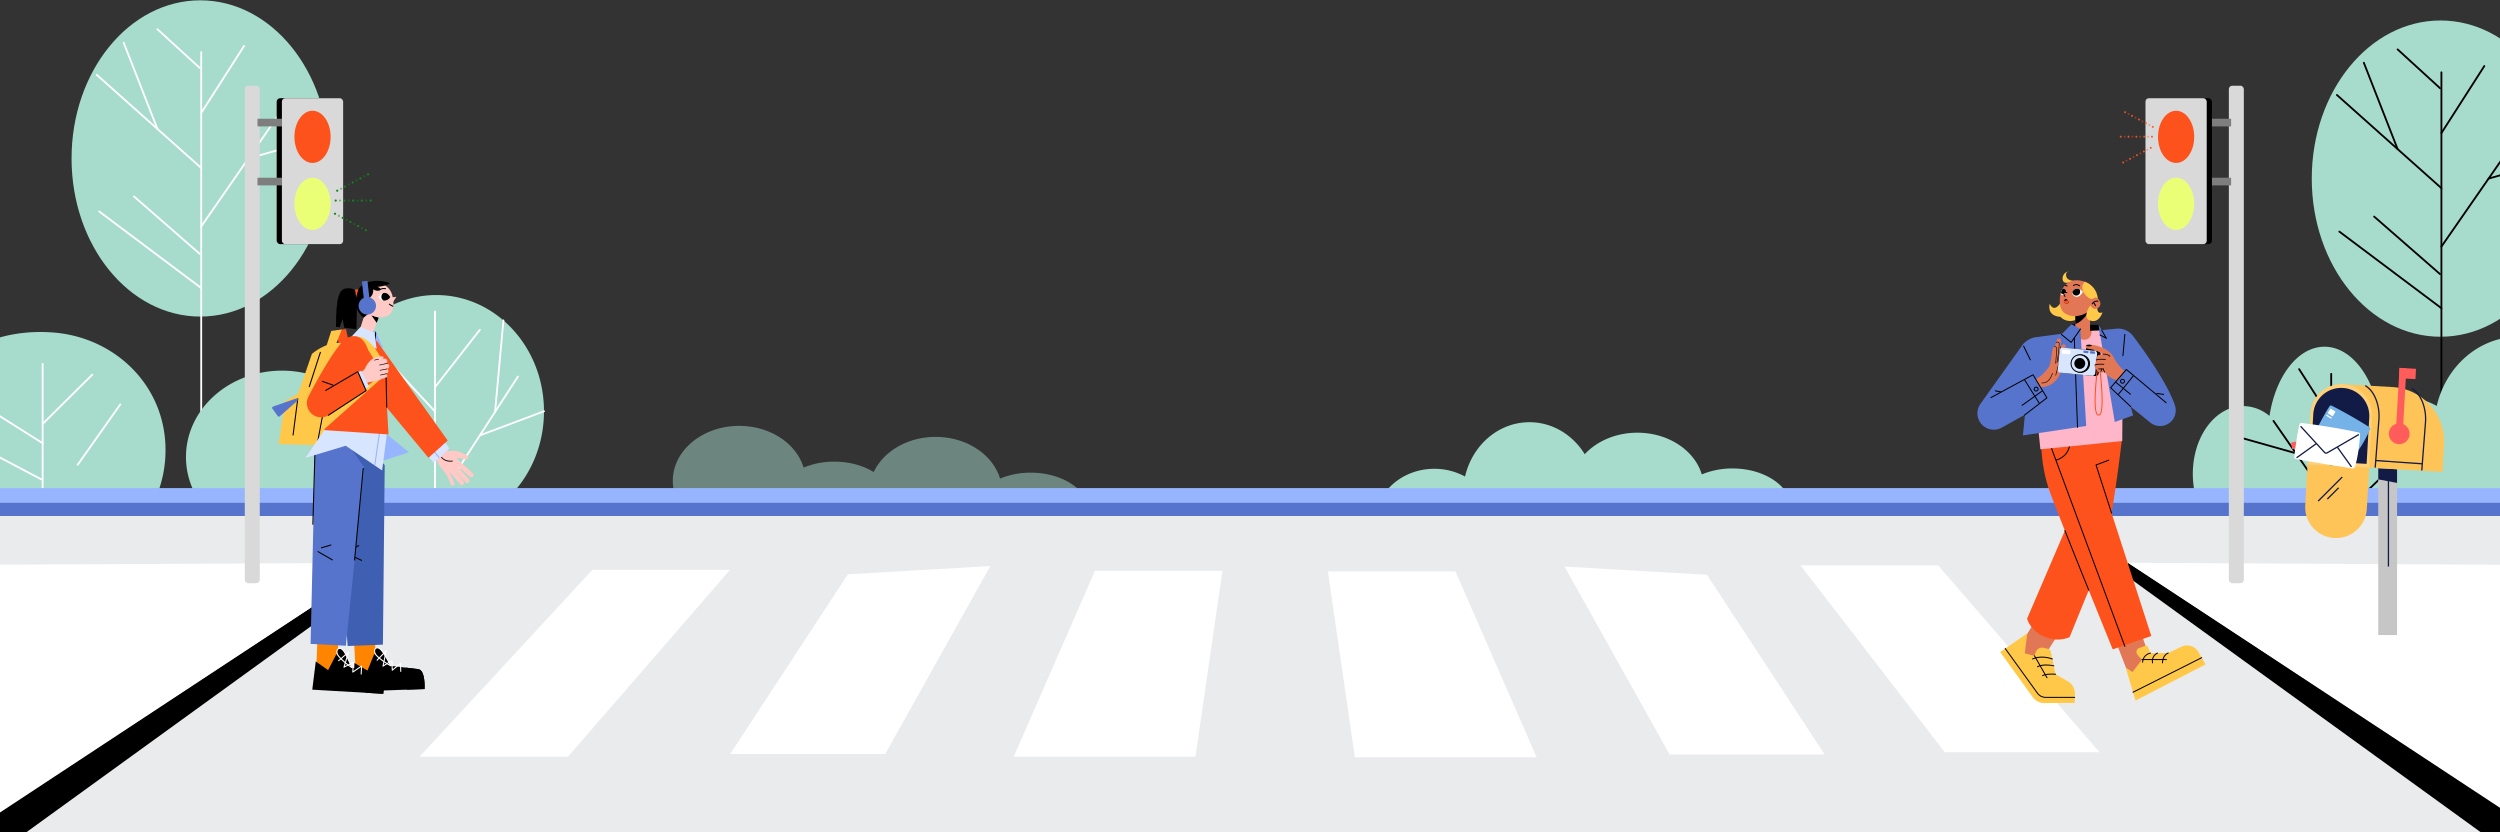 <svg xmlns="http://www.w3.org/2000/svg" width="1920" height="639"><rect width="100%" height="100%" fill="#333333" stroke="none"/><defs><clipPath id="a"><path transform="translate(0 8125)" fill="#fff" stroke="#707070" d="M0 0h1920v639H0z"/></clipPath><clipPath id="b"><path d="M775.674 117.958s1.263-3.65 4.333-3.236a5.408 5.408 0 0 1 4.134 2.511s-1.852 3.6-4.567 3.72-3.9-2.995-3.9-2.995Z" transform="translate(-775.674 -114.689)" fill="none"/></clipPath><clipPath id="c"><path d="M769.612 114.716a3.152 3.152 0 0 0-.42.176 15.75 15.75 0 0 0-1.265 3.093c-.042 1.306.46 3.055 4.441-.4-.001-.003-.879-3.5-2.756-2.869Z" transform="translate(-767.924 -114.64)" fill="none"/></clipPath><clipPath id="d"><path d="M790.059 111.929a17.228 17.228 0 0 0-10.962-3.154c-5.7.516-11.054 5.012-11.8 13.493-.928 10.553 4.146 12.747 8.474 13.753s13.945-.471 16.708-8.265.968-12.977-2.42-15.827Z" transform="translate(-767.186 -108.718)" fill="none"/></clipPath><clipPath id="e"><path d="m587.684 1272.761-5.7-12.691-2.187-.7-.039 10.309Z" transform="translate(-579.757 -1259.368)" fill="none"/></clipPath><clipPath id="f"><path d="m587.134 1315.814-9.655 21.086 25.025-7.415 27.96 19 3.707-28.655Z" transform="translate(-577.479 -1315.814)" fill="none"/></clipPath><clipPath id="g"><path d="M584.526 1240.752s-1.551-3.288-4.237-3.288c-3.825 0-4.725 3.808-4.725 3.808s2.143 2.583 5.025 2.144a5.275 5.275 0 0 0 3.937-2.664Z" transform="translate(-575.564 -1237.464)" fill="none"/></clipPath><clipPath id="h"><path d="M586.125 1232.087a12.749 12.749 0 0 1 8.676 9.22c1.732 7.442.808 12.627-3.043 15.161-4.556 3-13.013 1.493-16.269-3.037s-1.053-17.606-1.053-17.606Z" transform="translate(-573.707 -1232.087)" fill="none"/></clipPath></defs><g transform="translate(0 -8125)" clip-path="url(#a)"><ellipse cx="98.849" cy="121.441" rx="98.849" ry="121.441" fill="#a7dbcc" transform="translate(54.957 8125.245)"/><path d="M39.971 8380.291c-54.339-3.722-94.025 26.819-103.43 66.2-11.755-6.209-6.726-7.413-21.5-7.413-42.839 0-77.566 30.055-77.566 67.131s25.33 38.187 68.167 38.187c29.141 0 63.922 15.033 77.177-5.532a85.042 85.042 0 0 0 57.156 22.149c48.13 0 87.146-40.455 87.146-90.359s-39.25-87.082-87.15-90.363Z" fill="#a7dbcc"/><path d="M154.535 8511.763a.71.71 0 0 1-.71-.71v-345.978a.71.71 0 1 1 1.42 0v345.978a.709.709 0 0 1-.71.71Z" fill="#fff"/><path d="M154.535 8299.596a.723.723 0 0 1-.4-.126.712.712 0 0 1-.177-.99l59.333-85.506a.71.71 0 0 1 1.167.809l-59.334 85.507a.709.709 0 0 1-.589.306ZM154.535 8254.737a.711.711 0 0 1-.471-.179l-80.249-71.555a.71.71 0 0 1 .946-1.059l80.247 71.554a.709.709 0 0 1-.473 1.24ZM154.535 8212.425a.7.7 0 0 1-.382-.112.709.709 0 0 1-.214-.98l32.942-51.465a.709.709 0 1 1 1.194.765l-32.942 51.465a.71.71 0 0 1-.598.327ZM154.535 8346.928a.714.714 0 0 1-.426-.142l-78.375-58.818a.711.711 0 0 1 .852-1.137l78.377 58.817a.712.712 0 0 1-.427 1.279ZM153.439 8320.696a.712.712 0 0 1-.466-.175l-50.555-44.114a.71.71 0 1 1 .933-1.071l50.555 44.113a.71.71 0 0 1-.467 1.245Z" fill="#fff"/><path d="M190.774 8247.368a.71.71 0 0 1-.192-1.393l60.149-16.979a.71.71 0 1 1 .385 1.366l-60.148 16.979a.656.656 0 0 1-.194.027ZM153.438 8177.927a.713.713 0 0 1-.479-.186l-32.537-29.756a.71.71 0 1 1 .958-1.048l32.537 29.756a.71.71 0 0 1-.48 1.234ZM120.901 8224.746a.708.708 0 0 1-.66-.452l-25.933-66.299a.711.711 0 0 1 1.323-.518l25.931 66.3a.709.709 0 0 1-.4.92.7.7 0 0 1-.261.049Z" fill="#fff"/><g transform="translate(1775.432 8140.732)"><ellipse cx="98.849" cy="121.441" rx="98.849" ry="121.441" fill="#a7dbcc"/><path d="M99.573 386.518a.71.71 0 0 1-.71-.71V39.831a.71.71 0 1 1 1.42 0v345.977a.709.709 0 0 1-.71.71Z"/><path d="M99.574 174.35a.71.71 0 0 1-.584-1.115l59.334-85.506a.711.711 0 0 1 1.168.809l-59.336 85.506a.708.708 0 0 1-.582.306ZM99.576 129.492a.711.711 0 0 1-.473-.18L18.858 57.758a.711.711 0 0 1 .946-1.061l80.245 71.555a.71.71 0 0 1-.473 1.24ZM99.573 87.18a.711.711 0 0 1-.6-1.093l32.945-51.463a.709.709 0 1 1 1.194.765l-32.939 51.463a.712.712 0 0 1-.6.328ZM99.577 221.681a.7.7 0 0 1-.426-.142l-78.374-58.816a.71.71 0 0 1 .852-1.136l78.374 58.814a.71.71 0 0 1-.426 1.279ZM98.482 195.45a.714.714 0 0 1-.467-.175L47.46 151.16a.71.71 0 1 1 .934-1.071l50.555 44.115a.712.712 0 0 1 .068 1 .7.7 0 0 1-.535.246Z"/><path d="M135.818 122.126a.71.71 0 0 1-.193-1.394l60.148-16.979a.71.71 0 1 1 .386 1.366L136.01 122.1a.679.679 0 0 1-.192.026ZM98.481 52.68a.714.714 0 0 1-.48-.185L65.464 22.739a.711.711 0 0 1 .96-1.048l32.537 29.754a.71.71 0 0 1-.48 1.234ZM65.944 99.502a.711.711 0 0 1-.662-.452L39.35 32.75a.71.71 0 0 1 1.323-.517l25.932 66.3a.71.71 0 0 1-.661.968Z"/></g><path d="M335.054 8351.592c-38.808 0-71.368 28.839-80.295 67.737a79.4 79.4 0 0 0-38.3-9.668c-40.664 0-73.628 29.69-73.628 66.316s32.965 66.316 73.628 66.316c27.661 0 51.755-13.742 64.338-34.057a79 79 0 0 0 54.257 21.881c45.687 0 82.723-39.965 82.723-89.263s-37.034-89.262-82.723-89.262Z" fill="#a7dbcc"/><path d="M334.075 8517.163a.708.708 0 0 1-.71-.71v-152.259a.71.71 0 1 1 1.42 0v152.259a.709.709 0 0 1-.71.71ZM351.536 8486.357a.71.71 0 0 1-.595-1.1l46.2-71.4a.71.71 0 0 1 1.193.771l-46.2 71.4a.711.711 0 0 1-.598.329Z" fill="#fff"/><path d="M368.542 8460.071a.709.709 0 0 1-.25-1.373l49.237-18.509a.71.71 0 1 1 .5 1.329l-49.236 18.507a.693.693 0 0 1-.251.046ZM334.075 8441.753a.707.707 0 0 1-.521-.227l-58.016-62.75a.71.71 0 1 1 1.044-.964l58.015 62.749a.711.711 0 0 1-.521 1.193ZM333.506 8476.787a.715.715 0 0 1-.537-.244l-44.59-51.272a.71.71 0 0 1 1.071-.931l44.594 51.271a.71.71 0 0 1-.535 1.176ZM334.074 8423.089a.709.709 0 0 1-.558-1.146l34.467-44.087a.71.71 0 0 1 1.119.873l-34.467 44.087a.711.711 0 0 1-.561.273ZM380.208 8442.039h-.064a.711.711 0 0 1-.643-.772l6.425-70.259a.725.725 0 0 1 .772-.642.712.712 0 0 1 .643.772l-6.426 70.259a.711.711 0 0 1-.707.642Z" fill="#fff"/><path d="M217.96 8504.119a.71.71 0 0 1-.71-.71v-83.927a.71.71 0 0 1 1.42 0v83.926a.71.71 0 0 1-.71.711ZM217.958 8520.19a.711.711 0 0 1-.584-.305l-44.34-63.9a.71.71 0 1 1 1.166-.809l44.341 63.9a.71.71 0 0 1-.584 1.115Z" fill="#a7dbcc"/><path d="M217.957 8455.047a.707.707 0 0 1-.6-.327l-24.619-38.46a.712.712 0 1 1 1.2-.765l24.619 38.46a.709.709 0 0 1-.6 1.092ZM218.776 8535.959a.711.711 0 0 1-.493-1.221l54.768-52.835a.71.71 0 1 1 .985 1.021l-54.768 52.835a.706.706 0 0 1-.492.2ZM190.875 8481.162a.7.7 0 0 1-.193-.027l-44.95-12.688a.71.71 0 0 1 .386-1.367l44.949 12.688a.71.71 0 0 1-.192 1.394ZM1934.462 8383.578c-30.466 0-56.027 22.639-63.036 53.176a62.343 62.343 0 0 0-30.065-7.589c-31.923 0-57.8 23.308-57.8 52.06s25.878 52.061 57.8 52.061c21.715 0 40.631-10.789 50.509-26.736a62.023 62.023 0 0 0 42.592 17.177c35.864 0 64.94-31.373 64.94-70.074s-29.076-70.075-64.94-70.075Z" fill="#a7dbcc"/><path d="M1785.21 8391.283c-20.418 0-37.548 22.639-42.245 53.176a31.611 31.611 0 0 0-20.149-7.589c-21.393 0-38.735 23.308-38.735 52.06s17.343 52.061 38.735 52.061c14.553 0 27.23-10.787 33.849-26.736 7.642 10.7 17.623 17.177 28.545 17.177 24.035 0 43.521-31.373 43.521-70.074s-19.485-70.075-43.521-70.075Z" fill="#a7dbcc"/><path d="M1790.363 8496.788a.71.71 0 0 1-.71-.71v-83.926a.71.71 0 1 1 1.42 0v83.926a.71.71 0 0 1-.71.71ZM1790.36 8512.86a.711.711 0 0 1-.584-.305l-44.341-63.9a.711.711 0 0 1 1.169-.809l44.34 63.9a.71.71 0 0 1-.584 1.115Z"/><path d="M1790.363 8447.716a.71.71 0 0 1-.6-.327l-24.619-38.461a.712.712 0 1 1 1.2-.765l24.618 38.461a.709.709 0 0 1-.214.98.7.7 0 0 1-.385.112ZM1791.182 8528.629a.7.7 0 0 1-.51-.219.705.705 0 0 1 .018-1l54.768-52.835a.709.709 0 0 1 .984 1.021l-54.768 52.835a.705.705 0 0 1-.492.198ZM1763.281 8473.83a.7.7 0 0 1-.193-.027l-44.95-12.688a.71.71 0 1 1 .385-1.367l44.952 12.688a.711.711 0 0 1-.193 1.394Z"/><path d="M791.625 8488.007a60.977 60.977 0 0 0-23.595 4.574c-5.5-18.4-25.56-32.04-49.468-32.04-21.672 0-40.172 11.212-47.543 27.013-8.03-4.98-18.636-8.013-30.271-8.013a60.977 60.977 0 0 0-23.595 4.574c-5.5-18.4-25.56-32.04-49.469-32.04-28.147 0-50.965 18.9-50.965 42.223s22.818 42.223 50.965 42.223a57.243 57.243 0 0 0 33.425-10.35c7.751 9.609 22.6 16.109 39.638 16.109 15.581 0 29.323-5.434 37.49-13.709 9.32 9.982 23.911 16.417 40.324 16.417a57.253 57.253 0 0 0 33.425-10.35c7.753 9.609 22.6 16.109 39.638 16.109 25.052 0 45.361-14.044 45.361-31.369s-20.303-31.371-45.36-31.371Z" fill="#a7dbcc" opacity=".5"/><path d="M1330.568 8484.779a60.95 60.95 0 0 0-23.595 4.574c-5.5-18.4-25.56-32.042-49.469-32.042-16.471 0-31.106 6.479-40.424 16.522-9.131-14.808-24.733-24.572-42.453-24.572-23.91 0-43.969 17.767-49.469 41.731a48.936 48.936 0 0 0-23.6-5.955c-25.052 0-45.361 18.291-45.361 40.857s20.309 40.855 45.361 40.855c17.043 0 31.887-8.466 39.638-20.982a48.668 48.668 0 0 0 33.426 13.481c20.1 0 37.469-12.556 45.767-30.791 9.295 8.183 22.477 13.3 37.109 13.3a57.243 57.243 0 0 0 33.425-10.35c7.753 9.61 22.6 16.11 39.638 16.11 25.052 0 45.361-14.044 45.361-31.369s-20.298-31.369-45.354-31.369Z" fill="#a7dbcc"/><path d="M32.747 8525.907a.709.709 0 0 1-.71-.71v-120.755a.71.71 0 0 1 1.42 0v120.755a.709.709 0 0 1-.71.71Z" fill="#fff"/><path d="M32.745 8466.099a.7.7 0 0 1-.378-.109l-65.9-41.584a.71.71 0 0 1 .757-1.2l65.9 41.584a.71.71 0 0 1-.381 1.311ZM31.764 8493.888a.713.713 0 0 1-.331-.082l-77.117-40.666a.709.709 0 0 1-.3-.958.707.707 0 0 1 .958-.3l77.119 40.662a.711.711 0 0 1-.332 1.339ZM32.747 8451.299a.71.71 0 0 1-.5-1.214l38.129-37.842a.71.71 0 1 1 1 1.007l-38.129 37.842a.707.707 0 0 1-.5.207ZM59.64 8482.669a.7.7 0 0 1-.409-.131.709.709 0 0 1-.17-.988l32.714-46.366a.71.71 0 0 1 1.161.818l-32.715 46.366a.707.707 0 0 1-.581.301Z" fill="#fff"/><path d="M-36.758 8516.757h1992.59v263.594l-1992.59-.06Z" fill="#eaebed"/><path d="M367.292 8565.888H1557.8l138.925 124.561H225.768Z" fill="#eaebed"/><path fill="#5774cd" d="M-45.353 8510.016h2003.516v11.285H-45.353z"/><path fill="#97b5ff" d="M-45.353 8499.86h2003.516v11.285H-45.353z"/><path d="M436.187 8706.169H322.198l132.737-143.518h105.72ZM1493.582 8702.731h118.9l-123.974-143.519h-105.719ZM679.841 8704.047H560.798l90.37-137.994 109.4-6.325ZM1282.276 8704.436h119.043l-90.369-137.994-109.4-6.322ZM918.108 8706.169H778.531l62.352-142.718h97.943ZM1040.545 8706.569h139.578l-62.353-142.717h-97.943Z" fill="#fff"/><path d="M291.183 8568.071v-10.857l-370.975 243.255v36.078Z"/><path d="m291.183 8557.214-348.83 1.747-27.457 246.079Z" fill="#fff"/><path d="M1634.27 8568.071v-10.857l370.974 243.255v36.078Z"/><path d="m1634.27 8557.214 328.223 1.745 48.064 246.081Z" fill="#fff"/><rect width="11.512" height="382.046" rx="2.598" fill="#d9d9d9" transform="translate(1711.756 8190.826)"/><path fill="#7e7e7e" d="M1694.77 8216.196h18.733v5.88h-18.733zM1694.77 8261.5h18.733v5.88h-18.733z"/><rect width="50.38" height="112.08" rx="2.691" transform="translate(1648.399 8200.428)"/><rect width="47.039" height="112.08" rx="2.6" fill="#d9d9d9" transform="translate(1647.731 8200.428)"/><ellipse cx="13.899" cy="20.046" rx="13.899" ry="20.046" fill="#fd521b" transform="translate(1657.352 8210.049)"/><ellipse cx="13.899" cy="20.046" rx="13.899" ry="20.046" fill="#ebff76" transform="translate(1657.352 8261.499)"/><g transform="rotate(117.97 -1644.461 4608.372)" fill="#fd521b"><circle cx=".75" cy=".75" transform="translate(0 24.009)" r=".75"/><circle cx=".75" cy=".75" transform="translate(0 21.008)" opacity=".453" r=".75"/><circle cx=".75" cy=".75" transform="translate(0 18.007)" r=".75"/><circle cx=".75" cy=".75" transform="translate(0 15.006)" opacity=".453" r=".75"/><circle cx=".75" cy=".75" transform="translate(0 9.003)" opacity=".453" r=".75"/><circle cx=".75" cy=".75" transform="translate(0 3.001)" opacity=".453" r=".75"/><circle cx=".75" cy=".75" transform="translate(0 12.004)" r=".75"/><circle cx=".75" cy=".75" transform="translate(0 6.002)" r=".75"/><circle cx=".75" cy=".75" r=".75"/></g><g transform="rotate(-117.97 3295.406 3635.328)" fill="#fd521b"><circle cx=".75" cy=".75" r=".75"/><circle cx=".75" cy=".75" transform="translate(0 3.001)" opacity=".453" r=".75"/><circle cx=".75" cy=".75" transform="translate(0 6.002)" r=".75"/><circle cx=".75" cy=".75" transform="translate(0 9.003)" opacity=".453" r=".75"/><circle cx=".75" cy=".75" transform="translate(0 15.006)" opacity=".453" r=".75"/><circle cx=".75" cy=".75" transform="translate(0 21.008)" opacity=".453" r=".75"/><circle cx=".75" cy=".75" transform="translate(0 12.004)" r=".75"/><circle cx=".75" cy=".75" transform="translate(0 18.007)" r=".75"/><circle cx=".75" cy=".75" transform="translate(0 24.009)" r=".75"/></g><g transform="rotate(90 -3287.87 4941.34)" fill="#fd521b"><circle cx=".75" cy=".75" transform="translate(0 24.009)" r=".75"/><circle cx=".75" cy=".75" transform="translate(0 21.008)" opacity=".453" r=".75"/><circle cx=".75" cy=".75" transform="translate(0 18.007)" r=".75"/><circle cx=".75" cy=".75" transform="translate(0 15.006)" opacity=".453" r=".75"/><circle cx=".75" cy=".75" transform="translate(0 9.003)" opacity=".453" r=".75"/><circle cx=".75" cy=".75" transform="translate(0 3.001)" opacity=".453" r=".75"/><circle cx=".75" cy=".75" transform="translate(0 12.004)" r=".75"/><circle cx=".75" cy=".75" transform="translate(0 6.002)" r=".75"/><circle cx=".75" cy=".75" r=".75"/></g><rect width="50.38" height="112.08" rx="2.691" transform="translate(212.489 8200.428)"/><rect width="11.512" height="382.046" rx="2.598" fill="#d9d9d9" transform="translate(188 8190.827)"/><path fill="#7e7e7e" d="M197.765 8216.197h18.733v5.88h-18.733zM197.765 8261.5h18.733v5.88h-18.733z"/><rect width="47.039" height="112.08" rx="2.6" fill="#d9d9d9" transform="translate(216.499 8200.428)"/><ellipse cx="13.899" cy="20.046" rx="13.899" ry="20.046" transform="translate(226.119 8210.049)" fill="#fd521b"/><ellipse cx="13.899" cy="20.046" rx="13.899" ry="20.046" transform="translate(226.119 8261.5)" fill="#ebff76"/><g fill="#11841a"><g transform="rotate(62.03 -6725.985 4364.262)"><circle cx=".839" cy=".839" r=".839"/><circle cx=".839" cy=".839" transform="translate(0 3.355)" opacity=".453" r=".839"/><circle cx=".839" cy=".839" transform="translate(0 6.711)" r=".839"/><circle cx=".839" cy=".839" transform="translate(0 10.066)" opacity=".453" r=".839"/><circle cx=".839" cy=".839" transform="translate(0 16.777)" opacity=".453" r=".839"/><circle cx=".839" cy=".839" transform="translate(0 23.488)" opacity=".453" r=".839"/><circle cx=".839" cy=".839" transform="translate(0 13.422)" r=".839"/><circle cx=".839" cy=".839" transform="translate(0 20.133)" r=".839"/><circle cx=".839" cy=".839" transform="translate(0 26.844)" r=".839"/></g><g transform="rotate(-62.03 7022.022 3931.746)"><circle cx=".839" cy=".839" transform="translate(0 26.844)" r=".839"/><circle cx=".839" cy=".839" transform="translate(0 23.488)" opacity=".453" r=".839"/><circle cx=".839" cy=".839" transform="translate(0 20.133)" r=".839"/><circle cx=".839" cy=".839" transform="translate(0 16.777)" opacity=".453" r=".839"/><circle cx=".839" cy=".839" transform="translate(0 10.066)" opacity=".453" r=".839"/><circle cx=".839" cy=".839" transform="translate(0 3.355)" opacity=".453" r=".839"/><circle cx=".839" cy=".839" transform="translate(0 13.422)" r=".839"/><circle cx=".839" cy=".839" transform="translate(0 6.711)" r=".839"/><circle cx=".839" cy=".839" r=".839"/></g><g transform="rotate(90 -3996.349 4281.842)"><circle cx=".839" cy=".839" r=".839"/><circle cx=".839" cy=".839" transform="translate(0 3.355)" opacity=".453" r=".839"/><circle cx=".839" cy=".839" transform="translate(0 6.711)" r=".839"/><circle cx=".839" cy=".839" transform="translate(0 10.066)" opacity=".453" r=".839"/><circle cx=".839" cy=".839" transform="translate(0 16.777)" opacity=".453" r=".839"/><circle cx=".839" cy=".839" transform="translate(0 23.488)" opacity=".453" r=".839"/><circle cx=".839" cy=".839" transform="translate(0 13.422)" r=".839"/><circle cx=".839" cy=".839" transform="translate(0 20.133)" r=".839"/><circle cx=".839" cy=".839" transform="translate(0 26.844)" r=".839"/></g></g><path d="m1562.799 8602.305-5.932 9.533-1.083 1.741-1.879 15.846 14.03 2.756 15.22-23.8ZM1624.823 8617.343l9.558 24.718 10.272-.714 6.427-11.041-7.745-22.082Z" fill="#e27756"/><path d="m1611.741 8374.56-20.852-.545-7.7 15.068 35.3 2.872Z"/><path d="M1629.806 8461.105s-8.675 75.988-16.8 95.647-23.587 57.621-23.587 57.621a23.908 23.908 0 0 1-15.878.816c-14.086-4.21-16.733-15.062-16.733-15.062l36.135-84.2 12.364-71.152Z" fill="#fd521b"/><path d="M1567.752 8468.336a119.147 119.147 0 0 0 5.83 32.427c5.552 16.167 48.99 122.941 48.99 122.941l29.627-10.265-42.456-131.338 9.8-3.733 1.166-24.262Z" fill="#fd521b"/><path d="M1589.917 8333.733s-4.256-1.082-2.975 3.85c.746 2.87 5.716 3.131 5.716 3.131s-6.169 3.082-8.01.428.521-8.494 5.269-7.409ZM1582.523 8357.5s-4.776 8.325-8.331.8c0 0-2.838 9.294 8.239 10.037 0 0 4.281 5.185 11.7 2.36l.817-5.046Z" fill="#ffc849"/><path d="M1593.827 8388.623v-27.483h11.316v17.907l4.933.133-4.933 9.443Z" fill="#e27756"/><path d="M1593.827 8373.81c5.834-1.552 10.117-9.287 10.117-9.287l-10.117-3.073Z"/><path d="M1604.788 8343.419a17.228 17.228 0 0 0-10.962-3.154c-5.7.516-11.054 5.012-11.8 13.493-.928 10.553 4.146 12.747 8.474 13.753s13.945-.471 16.708-8.265.968-12.977-2.42-15.827Z" fill="#e27756"/><path d="M1597.066 8344.915a.382.382 0 0 1-.237-.082 3.384 3.384 0 0 0-4.252-.194.388.388 0 0 1-.489-.6 4.206 4.206 0 0 1 5.218.185.387.387 0 0 1-.239.692Z"/><path d="M1591.151 8349.974s1.263-3.65 4.333-3.236a5.408 5.408 0 0 1 4.134 2.511s-1.852 3.6-4.567 3.72-3.9-2.995-3.9-2.995Z" fill="#fff"/><path d="M1579.264 8478.756a.387.387 0 0 1-.125-.754c5.141-1.753 8.363-4.912 9.578-9.388a14.591 14.591 0 0 0 .285-6.272.387.387 0 0 1 .756-.169 15.084 15.084 0 0 1-.285 6.611c-.878 3.271-3.342 7.652-10.084 9.95a.388.388 0 0 1-.125.022Z"/><path d="M1631.89 8621.787a.387.387 0 0 1-.363-.254l-57.365-154.882a.388.388 0 0 1 .727-.269l57.363 154.883a.389.389 0 0 1-.362.522Z"/><path d="M1601.041 8341.294s-2.993 3.091-1.419 7.011 6.444 7.879 8.57 6.031 2.925.893 2.925.893.58-9.692-10.076-13.935ZM1610.732 8360.7s-.693 6.114 3.989 4.173c0 0-2.572 8.914-9.716 6.236-5.75-2.154-.467-10.357-.467-10.357l1.522-2.23Z" fill="#ffc849"/><path d="m1565.222 8452.337 1.793 17.72 62.861-6.328.211-25-14.737-60.117-9.055.465s.644 6.256-5.062 6.8-8.246-5.915-8.246-5.915Z" fill="#ffb6c8"/><path d="m1597.681 8377.497 4.54 74.663-48.6 7.23 1.514-15.891-17.778 9.911a12.571 12.571 0 0 1-16.46-3.827 12.569 12.569 0 0 1 .1-14.453l31.862-44.659a15.987 15.987 0 0 1 10.938-6.561l23.878-3.132ZM1612.33 8378.768l12.846-1.324a14.312 14.312 0 0 1 13 5.6c8.771 11.624 26.523 36.371 32.187 53.362a11.994 11.994 0 0 1-4.369 13.519 12 12 0 0 1-14.54-.38l-15.034-12.222 1.8 6.682-14.065 5.128Z" fill="#5774cd"/><path d="M1559.294 8401.773a.386.386 0 0 1-.348-.218l-5.132-10.523a.389.389 0 1 1 .7-.339l5.132 10.523a.387.387 0 0 1-.178.518.391.391 0 0 1-.174.039ZM1536.623 8426.392a.378.378 0 0 1-.077-.008l-4.153-.846a.388.388 0 1 1 .153-.76l4.158.844a.387.387 0 0 1-.077.767ZM1566.245 8435.226a.39.39 0 0 1-.329-.181l-11.473-18.268a.387.387 0 1 1 .656-.412l11.473 18.268a.387.387 0 0 1-.122.534.394.394 0 0 1-.205.059Z"/><path d="M1552.993 8436.655a.386.386 0 0 1-.224-.7l15.587-11.11a.388.388 0 1 1 .45.631l-15.59 11.107a.385.385 0 0 1-.223.072ZM1661.672 8428.299a.333.333 0 0 1-.058 0l-5.191-.773a.388.388 0 0 1 .114-.767l5.191.774a.387.387 0 0 1-.057.77ZM1636.158 8428.137a.392.392 0 0 1-.245-.087l-11.375-9.277a.387.387 0 0 1 .49-.6l11.375 9.277a.387.387 0 0 1-.245.688Z"/><path d="M1627.007 8428.138a.383.383 0 0 1-.244-.087.387.387 0 0 1-.058-.544l11.471-14.192a.387.387 0 1 1 .6.487l-11.47 14.191a.39.39 0 0 1-.299.145ZM1630.412 8398.563h-.036a.386.386 0 0 1-.35-.42l1.477-16.349a.387.387 0 1 1 .771.07l-1.477 16.349a.388.388 0 0 1-.385.35Z"/><path d="m1536.132 8625.762 20.78-14.374-1.879 15.408 7.454 1.879.822-2.626a5.193 5.193 0 0 1 6.11-3.511l3.455.787a2.823 2.823 0 0 1 2.136 2.174l3.638 17.331 9.3 5.286a11.054 11.054 0 0 1 5.59 9.891l-.227 6.849-24.164.078a11.072 11.072 0 0 1-8.353-5.046ZM1640.093 8663.044l-7.58-25.432 5.217 3.516 7.361-9.558a18.608 18.608 0 0 1-3.87-4.324 3.089 3.089 0 0 1 1.554-4.5l4.724-1.786a1.73 1.73 0 0 1 2.147.82l1.865 4.833 13.63-.078 10.271-4.871a10 10 0 0 1 12.948 4.035l5.521 9.559Z" fill="#ffc849"/><path d="M1606.786 8354.667s3.757-2.84 5.8 1.516-2.648 6.743-4.624 5.8a7.174 7.174 0 0 1-2.955-2.805Z" fill="#e27756"/><path d="M1606.823 8358.729a.387.387 0 0 1-.316-.61 4.791 4.791 0 0 1 4.837-2.163.387.387 0 1 1-.172.755 4.033 4.033 0 0 0-4.031 1.854.387.387 0 0 1-.318.164Z"/><path d="M1609.445 8360.168a.386.386 0 0 1-.325-.176l-1.641-2.542a.388.388 0 1 1 .651-.421l1.641 2.542a.386.386 0 0 1-.325.6Z"/><path d="m1597.814 8377.673-7.158 10.27-7.469-6.069 7.7-7.858ZM1611.745 8374.56l5.991 10.27-4.917-2.591Z" fill="#5774cd"/><path d="M1584.406 8346.728a3.152 3.152 0 0 0-.42.176 15.75 15.75 0 0 0-1.265 3.093c-.042 1.306.46 3.055 4.441-.4-.001-.003-.879-3.5-2.756-2.869Z" fill="#fff"/><g clip-path="url(#b)" transform="translate(1591.151 8346.705)"><path d="M5.919 3.951a3.054 3.054 0 1 1-.99-4.374 3.178 3.178 0 0 1 .99 4.374Z"/></g><g clip-path="url(#c)" transform="translate(1582.718 8346.652)"><path d="M3.733 3.04a2.411 2.411 0 1 1-.781-3.454 2.507 2.507 0 0 1 .781 3.454Z"/></g><path d="M1595.512 8453.543a.388.388 0 0 1-.387-.373l-2.438-68.685a.388.388 0 0 1 .775-.027l2.439 68.685a.388.388 0 0 1-.374.4Z"/><path d="m1585.854 8352.656-1.391-3.224 2.862.3Z" fill="#e27756"/><path d="M1585.853 8353.044a.387.387 0 0 1-.356-.234l-1.393-3.224a.388.388 0 0 1 .4-.539l2.862.3a.387.387 0 0 1-.082.77l-2.2-.233 1.12 2.622a.387.387 0 0 1-.2.509.38.38 0 0 1-.151.029ZM1621.69 8519.447a.388.388 0 0 1-.369-.269l-11.946-36.953a.388.388 0 0 1 .231-.481l9.8-3.732a.387.387 0 0 1 .275.724l-9.454 3.6 11.832 36.6a.387.387 0 0 1-.249.487.408.408 0 0 1-.12.024ZM1604.173 8578.646a.388.388 0 0 1-.359-.242 9301.457 9301.457 0 0 1-18.337-45.768.387.387 0 1 1 .72-.285 9299.448 9299.448 0 0 0 18.335 45.763.385.385 0 0 1-.214.5.373.373 0 0 1-.145.032Z"/><path d="M1566.245 8414.978s7-6.867 7.734-8.926c1.183-3.3 1.993-10.755 2.554-13.472a1.422 1.422 0 0 1 1.356-1.1 1.571 1.571 0 0 1 1.685 1.625c-.2 2.6-.576 7.59-.8 10.95-.321 4.718-6.052 12.153-6.052 12.153l-5.26 1Z" fill="#e27756"/><path d="M1572.805 8415.197a87.047 87.047 0 0 0 3.13-11.744c.553-3.705 2.129-11.5 2.719-14.382a1.464 1.464 0 0 1 1.347-1.166 1.6 1.6 0 0 1 1.689 1.728c-.229 2.77-.664 8.069-.931 11.638-.375 5.023-6.206 13-6.206 13l-5.283 1.122Z" fill="#e27756"/><path d="M1573.72 8409.814a33.468 33.468 0 0 0 3.3-9.391c.55-3.677 2.107-11.383 2.706-14.314a1.553 1.553 0 0 1 1.428-1.238 1.541 1.541 0 0 1 1.628 1.665c-.227 2.751-.667 8.108-.937 11.706-.377 5.023-6.207 13-6.207 13l-5.283 1.122Z" fill="#e27756"/><path d="M1574.543 8412.081a60.15 60.15 0 0 1 2.678-10.623c1.356-3.428 5.147-9.274 6.656-11.543a1.2 1.2 0 0 1 1.606-.376 2.041 2.041 0 0 1 .758 2.766 68.6 68.6 0 0 0-4.7 9.8c-1.421 4.178-3.758 14.811-3.758 14.811l-9.731 2.156Z" fill="#e27756"/><path d="M1567.084 8422.325a16.848 16.848 0 0 0 8.865-2.508 18.257 18.257 0 0 0 6.654-8.869c.869-2.355 2.623-4.186 3.67-5.643a2.487 2.487 0 0 0-.025-3.02 1.5 1.5 0 0 0-2.049-.27c-1.078.781-2.8 2.058-4.694 3.574-3.17 2.537-16.025 10.736-16.025 10.736Z" fill="#e27756"/><path d="M1577.705 8391.189a.205.205 0 0 0 0 .052.232.232 0 0 0 .242.221 1.426 1.426 0 0 1 1.089.425 1.217 1.217 0 0 1 .355.95c-.053.7-.123 1.593-.2 2.59a908.952 908.952 0 0 0-.648 8.61.231.231 0 1 0 .461.032c.168-2.453.434-5.864.648-8.606.078-1 .148-1.89.2-2.591a1.675 1.675 0 0 0-.484-1.307 1.891 1.891 0 0 0-1.444-.567.231.231 0 0 0-.219.191Z"/><path d="M1578.906 8387.918a.23.23 0 0 0 .03.163.233.233 0 0 0 .32.075 1.844 1.844 0 0 1 .739-.207 1.379 1.379 0 0 1 1.013.39 1.167 1.167 0 0 1 .245.905 120.132 120.132 0 0 1-1.731 14.308.232.232 0 1 0 .45.108 120.286 120.286 0 0 0 1.742-14.377 1.629 1.629 0 0 0-.36-1.251 1.827 1.827 0 0 0-1.343-.545 2.253 2.253 0 0 0-1 .276.231.231 0 0 0-.105.155ZM1582.382 8391.307a1808.24 1808.24 0 0 0-1.947 11.582.232.232 0 0 0 .458.074 1709.97 1709.97 0 0 1 1.946-11.579.232.232 0 0 0-.456-.081ZM1578.574 8413.116a.232.232 0 0 0 .453.1l2.417-9.286a.232.232 0 1 0-.449-.116l-2.416 9.286ZM1567.823 8419.036v.014a.232.232 0 0 0 .2.258c2.565.31 4.852-.912 6.614-3.532a15.181 15.181 0 0 0 1.888-4.049.232.232 0 0 0-.447-.121 14.986 14.986 0 0 1-1.832 3.92c-1.68 2.5-3.755 3.613-6.166 3.321a.231.231 0 0 0-.257.189Z"/><g transform="translate(1580.221 8391.725)"><rect width="19.378" height="30.439" rx="2.159" transform="rotate(-84.435 11.227 9.1)"/><rect width="19.378" height="28.839" rx="2.101" transform="rotate(-84.435 10.629 9.643)" fill="#d7e5ff"/><path d="M24.507 13.177a6.673 6.673 0 1 1-5.994-7.288 6.673 6.673 0 0 1 5.994 7.288Z"/><path d="M17.879 19.592c-.232 0-.464-.011-.7-.034a7.06 7.06 0 1 1 7.713-6.343 7.063 7.063 0 0 1-7.015 6.376Zm-.024-13.348a6.294 6.294 0 1 0 .621.03 6.175 6.175 0 0 0-.621-.03Zm6.653 6.933Z"/><path d="M23.69 13.097a6.673 6.673 0 1 1-5.994-7.288 6.674 6.674 0 0 1 5.994 7.288Z" fill="#d7e5ff"/><path d="M17.054 19.512q-.343 0-.69-.034a7.061 7.061 0 1 1 7.712-6.343 7.072 7.072 0 0 1-7.022 6.377Zm-.01-13.348a6.295 6.295 0 1 0 .614.03 6.144 6.144 0 0 0-.614-.03Zm6.646 6.933Z"/><circle cx="4.199" cy="4.199" r="4.199" transform="rotate(-39.44 22.096 -9.626)"/><rect width="6.645" height="3.115" rx=".781" transform="rotate(5.565 -16 36.777)" fill="#fff"/><rect width="3.86" height="1.809" rx=".454" transform="rotate(5.564 -17.456 258.62)" fill="#5774cd"/><rect width="3.861" height="1.809" rx=".454" transform="rotate(5.566 -14.905 206.236)" fill="#5774cd"/><path d="m22.414.572 5.562.542a.528.528 0 0 1 .474.577l-.086.89-6.614-.645.087-.89a.528.528 0 0 1 .577-.474Z"/></g><path d="M1611.741 8444.191a1.718 1.718 0 0 1-1.32-.654c-1.836-2.112-2.232-10-1.176-23.449.781-9.95 2.1-19.423 2.113-19.516a.387.387 0 0 1 .767 0c.013.094 1.332 9.567 2.113 19.516 1.055 13.448.659 21.337-1.177 23.449a1.714 1.714 0 0 1-1.32.654Zm0-40.593c-.452 3.57-1.207 9.957-1.724 16.553-1.294 16.482-.176 21.537.989 22.878a.891.891 0 0 0 1.47 0c1.165-1.341 2.283-6.4.989-22.878-.516-6.6-1.269-12.983-1.724-16.553Z" fill="#fd521b"/><path d="m1619.066 8396.821-6.8.7a2.148 2.148 0 0 0-1.876 1.667l-1.566 7.014a1.761 1.761 0 0 0 .317 1.45l2.048 2.692a2.328 2.328 0 0 0 2.255.885l3.3-.541Z" fill="#e27756"/><path d="m1625.951 8416.98 5.8-6.753a36.686 36.686 0 0 1-8.6-11.021c-3.628-6.965-13.545-9.042-16.412-9.316a11.57 11.57 0 0 0-3.971-.027c-1.245.373-1.174 2.565.11 2.759 3.664.555 9.714 1.832 14.543 6.25a.565.565 0 0 1 .076.135c-1.8 1.548-3.627 3.891-2.433 8.435 2.087 7.945 10.887 9.538 10.887 9.538Z" fill="#e27756"/><path d="m1609.943 8401.887.011-.014-.5-.367c.067-.092.372-.413 1.421-.647a21.08 21.08 0 0 1 6.112-.085.31.31 0 1 1-.059.617c-5.94-.561-6.976.49-6.985.496ZM1608.87 8405.713a.312.312 0 0 1-.213-.539c.115-.112 1.3-1.092 7.126-.7a.31.31 0 1 1-.041.618c-5.512-.369-6.651.527-6.661.536a.3.3 0 0 1-.211.085ZM1616.483 8411.231a.309.309 0 0 1-.275-.166l-1.295-2.478a.31.31 0 1 1 .548-.287l1.3 2.478a.309.309 0 0 1-.274.454Z"/><path d="m1615.573 8408.671-3.821-.014a.31.31 0 0 1 0-.619l3.821.014a.31.31 0 1 1 0 .619Z"/><path d="M1613.399 8410.461a.309.309 0 0 1-.163-.572.958.958 0 0 0 .322-.647.884.884 0 0 0-.127-.679.31.31 0 1 1 .461-.413 1.454 1.454 0 0 1 .28 1.181 1.512 1.512 0 0 1-.609 1.085.305.305 0 0 1-.164.045ZM1620.34 8398.983a.309.309 0 0 1-.256-.135c-1.162-1.69-5.035-1.573-5.075-1.572a.31.31 0 0 1-.022-.619c.173-.007 4.252-.129 5.608 1.841a.31.31 0 0 1-.081.431.314.314 0 0 1-.174.054Z"/><path d="M790.119 154.879c0 .374-.956.678-2.136.678s-2.136-.3-2.136-.678.957-.677 2.136-.677 2.136.304 2.136.677Z" transform="translate(816.373 8235.498)" style="mix-blend-mode:overlay;isolation:isolate"/><path d="M1636.424 8437.709a.388.388 0 0 1-.266-.106l-15.45-14.547a.388.388 0 0 1-.028-.534l12.038-14.026a.388.388 0 0 1 .543-.045l30.591 25.566a.39.39 0 0 1-.5.6l-30.3-25.321-11.548 13.454 15.18 14.292a.388.388 0 0 1-.265.67ZM1554.815 8444.191a.387.387 0 0 1-.236-.694l16.936-13.042-10.282-17.117-32.024 17.363a.387.387 0 1 1-.369-.681l32.35-17.539a.387.387 0 0 1 .517.141l10.653 17.734a.386.386 0 0 1-.1.506l-17.214 13.252a.392.392 0 0 1-.231.077ZM1590.656 8388.33a.389.389 0 0 1-.245-.087l-7.469-6.068a.388.388 0 0 1 .489-.6l7.146 5.806 6.919-9.928a.387.387 0 1 1 .635.443l-7.158 10.271a.386.386 0 0 1-.264.161.293.293 0 0 1-.053.002ZM1617.731 8385.217a.4.4 0 0 1-.181-.045l-4.916-2.591a.388.388 0 1 1 .361-.686l3.719 1.96-2.907-4.986a.387.387 0 1 1 .669-.39l3.59 6.153a.388.388 0 0 1-.335.583Z"/><path d="M1563.735 8425.688a1.875 1.875 0 1 1 1.87-1.88 1.877 1.877 0 0 1-1.87 1.88Zm0-2.975a1.1 1.1 0 1 0 1.1 1.1 1.1 1.1 0 0 0-1.1-1.105ZM1630.088 8419.689a1.875 1.875 0 1 1 1.875-1.875 1.877 1.877 0 0 1-1.875 1.875Zm0-2.975a1.1 1.1 0 1 0 1.1 1.1 1.1 1.1 0 0 0-1.1-1.1ZM1586.797 8354.569c.847.319 2.766 2.872 1.447 3.317s-3.751-.057-3.092-1.646 1.097-1.879 1.645-1.671Z"/><path d="M1587.945 8355.603a11.633 11.633 0 0 0-2.793.637c-.1.237.034-.083 0 0-.658 1.59 1.774 2.091 3.092 1.646.838-.282.37-1.413-.299-2.283Z" fill="#fd521b"/><g clip-path="url(#d)" transform="translate(1581.915 8340.208)"><path d="M5.547 4.906a.391.391 0 0 1-.261-.1 1.911 1.911 0 0 0-2.258-.026.387.387 0 1 1-.386-.671 2.656 2.656 0 0 1 3.167.125.388.388 0 0 1-.262.672Z"/></g><path d="M1638.177 8657.006a.387.387 0 0 1-.174-.733l52.726-26.512a.387.387 0 0 1 .348.692l-52.724 26.511a.392.392 0 0 1-.176.042ZM1660.784 8634.451h-.017a.387.387 0 0 1-.37-.4c.271-6.361 4.446-7.817 4.625-7.876a.387.387 0 1 1 .244.734c-.164.055-3.848 1.376-4.095 7.175a.388.388 0 0 1-.387.367ZM1653.169 8634.449a.387.387 0 0 1-.382-.325 7.067 7.067 0 0 1 4.047-7.9.388.388 0 0 1 .282.723 6.2 6.2 0 0 0-3.565 7.055.387.387 0 0 1-.32.444.4.4 0 0 1-.062.003ZM1645.557 8633.925h-.033a.388.388 0 0 1-.354-.419 7.731 7.731 0 0 1 6.286-7.272.387.387 0 1 1 .108.767 6.854 6.854 0 0 0-5.621 6.57.388.388 0 0 1-.386.354Z"/><path d="M1663.799 8631.952h-18.708a.387.387 0 1 1 0-.775h18.708a.387.387 0 1 1 0 .775ZM1593.309 8660.964h-22.215a8.262 8.262 0 0 1-6.683-3.419l-24.707-34.244a.388.388 0 0 1 .629-.453l24.709 34.24a7.487 7.487 0 0 0 6.055 3.1h22.215a.387.387 0 0 1 0 .775Z"/><path d="M1572.077 8645.869a.387.387 0 0 1-.336-.2l-9.592-16.807a.388.388 0 0 1 .673-.384l9.591 16.807a.388.388 0 0 1-.145.529.381.381 0 0 1-.191.055Z"/><path d="M1576.186 8631.499a.381.381 0 0 1-.128-.023c-8.847-3.114-14.777-.054-14.835-.023a.387.387 0 0 1-.365-.683c.251-.135 6.269-3.258 15.457-.024a.387.387 0 0 1-.128.753ZM1564.836 8637.464a.387.387 0 0 1-.218-.707c.157-.106 3.929-2.559 12.748-.761a.387.387 0 1 1-.155.758 24.062 24.062 0 0 0-9.3-.331 8.616 8.616 0 0 0-2.864.976.385.385 0 0 1-.211.065ZM1568.854 8644.356l.011-.017-.671-.386c.123-.213 1.459-2.063 10.474-1.512a.387.387 0 1 1-.047.773c-8.461-.514-9.755 1.129-9.767 1.142Z"/><path fill="#c6c6c6" d="M1826.489 8481.546h8.052v131.164h-8.052z"/><path fill="#c6c6c6" d="M1832.896 8481.546h8.052v131.164h-8.052z"/><g fill="#121b46"><path d="M1834.811 8560.101h-1v-73.9h1Z"/><path d="M1826.509 8484.582v8.575l14.427 2.723v-10.452Z"/></g><path d="m1796.802 8419.943 40.534 2.315a42.166 42.166 0 0 1 39.696 44.502l-1.179 20.64-82.634-4.719 3.583-62.738Z" fill="#ffc457"/><path d="M1792.711 8538.17a23.689 23.689 0 0 1-22.294-25.006l1.821-31.764 47.3 2.712-1.821 31.763a23.689 23.689 0 0 1-25.006 22.295Z" fill="#ffc457"/><path d="M1799.48 8420.096a23.689 23.689 0 0 1 22.294 25.006l-2.242 39.111-47.3-2.712 2.242-39.111a23.689 23.689 0 0 1 25.006-22.294Z" fill="#ffd078"/><path d="M1799.317 8422.94a21.543 21.543 0 0 1 20.275 22.74l-2.037 35.567-43.015-2.466 2.039-35.567a21.543 21.543 0 0 1 22.738-20.274Z" fill="#121b46"/><g transform="translate(1832.809 8407.521)" fill="#ff5c5b"><circle cx="7.981" cy="7.981" r="7.981" transform="matrix(.26 -.966 .966 .26 0 56.247)"/><path d="m10.018 0 5.312.305-2.886 50.347-5.312-.305z"/><path d="m10.018 0 12.698.725-.452 7.907-12.698-.725z"/></g><g fill="#121b46"><path d="m1860.426 8486.386-1-.077 2.823-36.559a35.9 35.9 0 0 0-1.349-13.182 28.071 28.071 0 0 0-3.156-7.044 18.027 18.027 0 0 0-5.735-5.757l.521-.853a19.016 19.016 0 0 1 6.056 6.07 29.067 29.067 0 0 1 3.271 7.294 36.891 36.891 0 0 1 1.389 13.548ZM1824.657 8484.178l-1-.077 2.823-36.559a35.9 35.9 0 0 0-1.349-13.182 28.073 28.073 0 0 0-3.156-7.044 18.027 18.027 0 0 0-5.735-5.757l.521-.853a19.017 19.017 0 0 1 6.056 6.07 29.068 29.068 0 0 1 3.271 7.294 36.891 36.891 0 0 1 1.389 13.548Z"/><path d="m1860.186 8481.693-35.625-2.5.07-1 35.625 2.5Z"/></g><g fill="#121b46"><path d="m1780.688 8510.206-.707-.707 18.5-18.5.707.707ZM1787.754 8508.636l-.707-.707 8.671-8.673.707.707Z"/></g><g fill="#cc6f49"><path d="M1765.152 8468.885c5.145-1.018 13.041-3.153 18.858-8.041l-.886-1.572s-11.405 3.121-18.464 4.828c.232 1.588.413 3.183.492 4.785Z"/><path d="M1782.99 8461.026a13.553 13.553 0 0 0 3.909-.478.076.076 0 0 0 0-.141 2.251 2.251 0 0 0-1.169-.043s1.449-.562 1.562-.818-1.83.2-1.83.2 1.562-.8 1.565-1.062-1.861.419-1.861.419 1.561-.922 1.467-1.037c-.234-.286-2.462.95-2.567.7-.093-.22.3-.713.539-.93a.107.107 0 0 0 0-.165.415.415 0 0 0-.569.037 5.751 5.751 0 0 0-1.84 2.318Z"/></g><path d="m1759.527 8464.945 7.655-1.693s1.178 4.527.589 5.152-7.4 1.546-7.4 1.546Z" fill="#ff5c5b"/><path d="M1790.708 8436.541c3.492 1.774 16.414 8.464 29.085 16.6a1.219 1.219 0 0 1 .453 1.523c-1.267 2.83-5.208 11.281-9.4 16.586a1.215 1.215 0 0 1-1.549.307c-4-2.233-20.461-11.45-29-16.541a1.216 1.216 0 0 1-.456-1.605c1.619-3.126 6.6-12.61 9.32-16.488a1.214 1.214 0 0 1 1.547-.382Z" fill="#74b2e8"/><g fill="#fff"><path d="m1789.77 8438.747 3.935 2.403-2.199 3.6-3.935-2.403zM1786.949 8443.363l3.936 2.406-.518.848-3.936-2.406z"/></g><path d="M1767.696 8449.886c5.138.6 24.2 2.968 43.622 7.243a1.609 1.609 0 0 1 1.258 1.679c-.273 4.085-1.285 16.355-4.042 24.844a1.605 1.605 0 0 1-1.778 1.09c-5.974-.936-30.584-4.813-43.495-7.207a1.605 1.605 0 0 1-1.3-1.779c.575-4.613 2.395-18.638 3.995-24.687a1.6 1.6 0 0 1 1.74-1.183Z" fill="#fff"/><g fill="#121b46"><path d="M1786.449 8473.485a2.137 2.137 0 0 1-1.576-.688l-18.394-20.1.738-.675 18.394 20.1a1.136 1.136 0 0 0 1.4.215l24.346-14.079.5.866-24.346 14.079a2.115 2.115 0 0 1-1.062.282Z"/><path d="m1764.047 8476.974-.582-.813 15.183-10.857.582.813ZM1805.529 8483.866l-10.857-15.182.814-.582 10.856 15.183Z"/></g><path d="m273.108 8639.606-2.22-41.315 16.736 3.815 1.093 36.26-4.742 8.118Z" fill="#ff8400"/><path d="m266.981 8621.147 27.1-1.061 1.379-137.813-17.016-20.095-22.64-3.494Z" fill="#3f60b2"/><path d="m259.903 8529.851-4.51-71.138.816-.052 4.51 71.138zM268.368 8547.413l-.305-.758 7.576-3.045.305.758zM277.772 8555.859l-12.065-5.535.34-.743 12.066 5.535zM272.199 8634.192l-.694 21.851 54.562-1.857s.871-14.512-4.841-15.282-21.177-2.511-21.177-2.511l-12.621-9.242-5.172 12.849Z"/><path d="M300.134 8636.338s-5.364-10.6-8.158-12.876c-3.459-2.822-6.28 1.372-2.541 5.244s10.699 7.632 10.699 7.632Z"/><path d="M299.988 8636.719a.409.409 0 0 0 .51-.567c-.221-.436-5.435-10.7-8.264-13.007-1.883-1.536-3.462-1.094-4.241-.246-1.147 1.248-1.122 3.74 1.147 6.091 3.739 3.873 10.513 7.552 10.8 7.707.015.012.031.012.048.022Zm-9.382-13.61a4.17 4.17 0 0 1 1.114.67c2.14 1.745 5.923 8.684 7.418 11.523a48.63 48.63 0 0 1-9.408-6.88c-1.9-1.965-2-4.027-1.132-4.97a1.737 1.737 0 0 1 2.008-.343Z" fill="#fff"/><path d="M321.226 8638.904c-2.21-.3-5.88-.74-9.55-1.172l.714 16.919 13.677-.465s.876-14.513-4.841-15.282Z"/><path d="M301.124 8640.101a.4.4 0 0 0 .407-.068l5.635-4.69.224 5.3a.408.408 0 0 0 .816-.034l-.258-6.124a.408.408 0 0 0-.669-.3l-5.635 4.69-.276-6.531a.408.408 0 0 0-.624-.33l-6 3.723 2.3-10.916a.408.408 0 0 0-.694-.367l-7.014 7.283a.408.408 0 0 0 .588.567l6.027-6.258-2.2 10.457a.407.407 0 0 0 .615.43l6.219-3.858.281 6.658a.408.408 0 0 0 .242.356Z" fill="#fff"/><path d="m242.928 8638.441 1.585-41.344 16.314 5.337-2.243 36.207-5.468 7.648Z" fill="#ff8400"/><path d="m238.527 8619.499 27.081 1.433 14.035-137.1-15.1-21.569-22.223-5.56Z" fill="#5774cd"/><path d="m240.684 8527.962-.817-.023 2.047-71.252.816.023zM272.7 8555.478l-.814-.077 6.7-70.996.814.077zM246.682 8546.204l-.234-.783 7.822-2.34.234.784zM255.271 8555.479l-11.505-6.62.407-.709 11.505 6.62zM242.524 8632.968l-2.7 21.695 54.5 3.164s2.2-14.371-3.417-15.662-20.856-4.446-20.856-4.446l-11.719-10.362-6.329 12.319Z"/><path d="M270.144 8637.671s-4.368-11.044-6.941-13.571c-3.185-3.128-6.38.789-3.013 4.989s9.954 8.582 9.954 8.582Z"/><path d="M269.964 8638.037a.408.408 0 0 0 .56-.516c-.18-.454-4.43-11.153-7.035-13.711-1.735-1.7-3.345-1.406-4.2-.634-1.257 1.136-1.461 3.621.581 6.17 3.368 4.2 9.775 8.485 10.047 8.665a.23.23 0 0 0 .047.026Zm-8.095-14.415a4.131 4.131 0 0 1 1.048.77c1.971 1.936 5.1 9.191 6.328 12.156a48.624 48.624 0 0 1-8.736-7.714c-1.71-2.131-1.621-4.194-.672-5.054a1.735 1.735 0 0 1 2.032-.158Z" fill="#fff"/><path d="M290.91 8642.165c-2.173-.5-5.788-1.278-9.4-2.045l-.842 16.914 13.661.793s2.199-14.371-3.419-15.662Z"/><path d="M270.781 8641.509a.407.407 0 0 0 .412-.03l6.042-4.152-.264 5.3a.408.408 0 0 0 .816.04l.3-6.121a.407.407 0 0 0-.638-.356l-6.042 4.152.326-6.529a.409.409 0 0 0-.185-.361.4.4 0 0 0-.405-.024l-6.317 3.156 3.292-10.657a.409.409 0 0 0-.657-.431l-7.654 6.607a.409.409 0 1 0 .534.619l6.577-5.676-3.156 10.21a.409.409 0 0 0 .573.486l6.547-3.27-.331 6.655a.407.407 0 0 0 .208.376Z" fill="#fff"/><path d="m296.409 8457.986 17.687 14.443-20.391 6.488Z" fill="#97b5ff"/><path d="m330.32 8471.668 5.03 6.438a11.335 11.335 0 0 0 1.516 3.433c1.139 1.715 6.24 8.3 6.24 8.3l10.969-9.533s-8.173-8.246-10.573-9.5-5.2-5.839-5.2-5.839Z" fill="#ffc9c5"/><path d="M340.957 8472.151s7.725-1.73 11.428-.33c3.157 1.195 5.369 2.551 6.957 3.159a.889.889 0 0 1 .456 1.172 2.269 2.269 0 0 1-2.169 1.577 14.175 14.175 0 0 1-4.381-.922c-1.342-.589-5.26 1.376-5.26 1.376ZM353.612 8479.84l9.735 8.8a1.711 1.711 0 0 1-.026 2.426 1.651 1.651 0 0 1-2.281.278l-10.068-8.667ZM350.879 8482.581l9.305 10.461a1.831 1.831 0 0 1-.193 2.542 1.642 1.642 0 0 1-2.34-.057l-9.643-10.629ZM348.221 8485.25l7.889 9.447a1.774 1.774 0 0 1-.381 2.392 1.526 1.526 0 0 1-2.187.037l-8.193-9.591ZM345.125 8487.414l3.835 8.721a1.436 1.436 0 0 1-.792 1.743 1.145 1.145 0 0 1-1.629-.4l-4.031-8.889Z" fill="#ffc9c5"/><path d="M345.837 8479.518a9.387 9.387 0 0 0 1.658-.132.327.327 0 0 0-.125-.641c-.049.009-5.042.918-7.983-2.679a.327.327 0 0 0-.506.415 8.8 8.8 0 0 0 6.956 3.037Z"/><path d="m341.209 8463.61 3.879 5.851s-11.893 11.118-12 10.913-4.8-5.56-4.8-5.56Z" fill="#d7e5ff"/><path d="m260.214 8389.228-2.172-10.524 7.665-1.062 1.6 7.523-5.06 5.087Z" fill="#fd521b"/><path d="m294.164 8392.297-5.7-12.691-2.187-.7-.039 10.309Z" fill="#97b5ff"/><path d="M261.661 8388.381s-10.092-1.439-22.112 8.393l-10.526 30.466-10.007 5.86-4.958 33 32.275.812 24.072-69.962Z" fill="#ffc849"/><g clip-path="url(#e)" transform="translate(286.237 8378.904)"><path d="m2.017 7.772-.811-.093.886-7.723.812.093z"/></g><path d="m280.775 8364.173-4.6 14.462 9.15 4.374 6.3-15.892Z" fill="#ffc9c5"/><path d="m243.876 8466.911-.803-.151 4.429-23.478.803.151zM290.895 8368.969l-5.681-1.813 4.1 5.794Z"/><path d="M292.663 8342.775a12.749 12.749 0 0 1 8.676 9.22c1.732 7.442.808 12.627-3.043 15.161-4.556 3-13.013 1.493-16.269-3.037s-1.053-17.606-1.053-17.606Z" fill="#ffc9c5"/><path d="m304.43 8352.933-3.718.5.815 3.97Z" fill="#ffc9c5"/><path d="m250.143 8453.661-15.634 23.01 31-9.339 27.96 19 3.707-28.655Z" fill="#d7e5ff"/><path fill="#97b5ff" d="m337.086 8476.844-4.751-5.736.629-.52 4.751 5.735z"/><g clip-path="url(#f)" transform="translate(240.488 8453.661)"><path fill="#97b5ff" d="m47.682 29.065-.809-.117L50.535 3.6l.809.117z"/></g><path d="m289.207 8386.629 54.619 76.736-14.757 13.217-37.856-45.553Z" fill="#fd521b"/><path d="M289.208 8386.629s7.23 17.384 7.23 28.785 1.936 43.245 1.936 43.245l-49.386-3.343 17.792-67.178Z" fill="#fd521b"/><path d="m290.223 8415.182-42.322 32.323-1.764 9.7 45.982-40.85Z" fill="#ffc849"/><path d="m287.487 8380.389-10.66-4.256-6.951 7.458 19.447 9.411Z" fill="#d7e5ff"/><path d="m277.72 8385.622 10.245 16.6 4.221-2.941s-5-10.689-13.66-15.034c-1.548-.777-5.786-.617-5.786-.617Z" fill="#ffc849"/><path d="M282.462 8393.307s-3.94-14.719-16.006-8.726c-6.895 3.426-22.411 30.969-29.588 45.051a10.907 10.907 0 0 0 2.556 13.179 10.909 10.909 0 0 0 13.425.706l28.3-18.5-6.18-15.2Z" fill="#fd521b"/><path d="m250.056 8425.371-.413-.705 25.016-14.665.414.705z"/><path d="m255.753 8421.199-8.627-3.016.27-.771 8.627 3.016z"/><path d="m277.292 8411.151 3-3.012s2.818-7.793 9.676-9.108 4.039 1.714 4.039 1.714 1.1 12.208-1.27 15.188c-.795 1-6.459 2.3-8.838 2.475a10.4 10.4 0 0 0-3.686 1.542Z" fill="#ffc9c5"/><path d="m295.25 8400.422-6.985 1.083a2.065 2.065 0 0 0-1.674 2.5 2.217 2.217 0 0 0 2.622 1.76l6.872-1.588a1.835 1.835 0 0 0 1.314-2.315 1.955 1.955 0 0 0-2.149-1.44Z" fill="#ffc9c5"/><path d="m297.472 8408.026-8.248 1.784a2.043 2.043 0 0 1-2.245-1.169l-.085-.179a1.945 1.945 0 0 1 1.3-2.8l8.333-1.6a2.064 2.064 0 0 1 2.32 1.483 1.925 1.925 0 0 1-1.375 2.481Z" fill="#ffc9c5"/><path d="M298.204 8409.449a1.781 1.781 0 0 0-2-1.192l-5.536.979a1.78 1.78 0 0 0-1.466 1.877l.03.453a1.782 1.782 0 0 0 2.226 1.6l5.5-1.433a1.78 1.78 0 0 0 1.246-2.284Z" fill="#ffc9c5"/><path d="M297.241 8412.931a1.539 1.539 0 0 0-1.621-.846l-4.551.9a1.329 1.329 0 0 0-.973 1.7l.128.5a1.557 1.557 0 0 0 1.9 1.171l4.423-1.4a1.386 1.386 0 0 0 .694-2.025Z" fill="#ffc9c5"/><path d="M291.872 8409.623a.238.238 0 0 1-.06-.473c.279-.04 3.567-.676 5.266-1.005a.238.238 0 1 1 .091.468c-.2.04-4.929.959-5.291 1.009ZM291.546 8405.573a.238.238 0 0 1-.06-.473c.31-.044 4.088-.856 6.043-1.279a.238.238 0 0 1 .1.465c-.232.05-5.675 1.23-6.08 1.286ZM292.195 8413.274a.238.238 0 1 1-.054-.473c.365-.042 3.145-.665 4.565-.987a.238.238 0 0 1 .106.465c-.168.039-4.135.939-4.617.995ZM287.62 8401.811a.238.238 0 0 1-.081-.469l3.167-.735a.238.238 0 1 1 .107.464l-3.167.736ZM281.864 8342.071s6.787-3.168 16.948.151c2.376.776-6.8 3.34-8.841 2.936 0 0 3.724 1.885 1.658 2.788-1.744.763-3.421.182-5.112-.772 0 0 1.138 4.091-3.514 7.22s.64 10.91.64 10.91l-4.4 3.679a16.573 16.573 0 0 1-6.377-13.229c.002-8.144 4.101-11.508 8.998-13.683Z"/><path d="M291.259 8348.079c2.821-1.73 4.913-.882 4.935-.873l.316-.754c-.1-.042-2.5-1.016-5.678.931Z"/><path fill="#5774cd" d="m283.903 8355.58-4.277.49-1.706-14.872 4.277-.49z"/><circle cx="6.696" cy="6.696" transform="translate(275.395 8353.213)" fill="#5774cd" r="6.696"/><path d="M275.211 8347.202s-2.6-.56-3.343 1.638-2.082 6.044.918 7.112Z" fill="#fd521b"/><path d="M272.776 8348.266s-.5-2.14-6.37-1.849-8.365 6.4-8.365 29.585l2.751.319 2.34-6.268 1.273 6.686 9.353 1.082.389-20Z"/><path d="m262.481 8378.13-5.237 13.162-6.623-.3 3.8-11.86Z" fill="#ffc849"/><path d="m274.945 8410.793 2.474-1.1 6.141 12.313-2.925 1.5Z" fill="#d7e5ff"/><path d="M299.717 8353.184s-1.551-3.288-4.237-3.288c-3.825 0-4.725 3.808-4.725 3.808s2.143 2.583 5.025 2.144a5.275 5.275 0 0 0 3.937-2.664Z" fill="#fff"/><path d="m225.441 8459.467-.81-.105 3.688-28.477.81.105zM237.819 8422.356l-.777-.251 8.707-26.941.777.251z"/><g transform="translate(290.755 8349.896)" clip-path="url(#g)"><path d="M9.042 3.001A3.445 3.445 0 1 1 5.596-.444a3.445 3.445 0 0 1 3.446 3.445Z"/></g><path d="m252.188 8444.418 29.479-19.248-6.348-14.541-.748.327 6.071 13.908-28.9 18.87ZM296.589 8437.995l-.456-23.033.817-.017.456 23.034z"/><g transform="translate(280.245 8342.775)" clip-path="url(#h)"><path d="m22.031 17.98.2-.792-.1.4.1-.395a9.691 9.691 0 0 1-3.384-1.858l-.525.625a10.271 10.271 0 0 0 3.709 2.02Z"/></g><path d="m228.355 8432.867-13.5 11.84a1.062 1.062 0 0 1-1.563-.177l-4.09-5.678a1.063 1.063 0 0 1 .511-1.624l17.592-6.162a1.062 1.062 0 0 1 1.05 1.801Z" fill="#5774cd"/></g></svg>